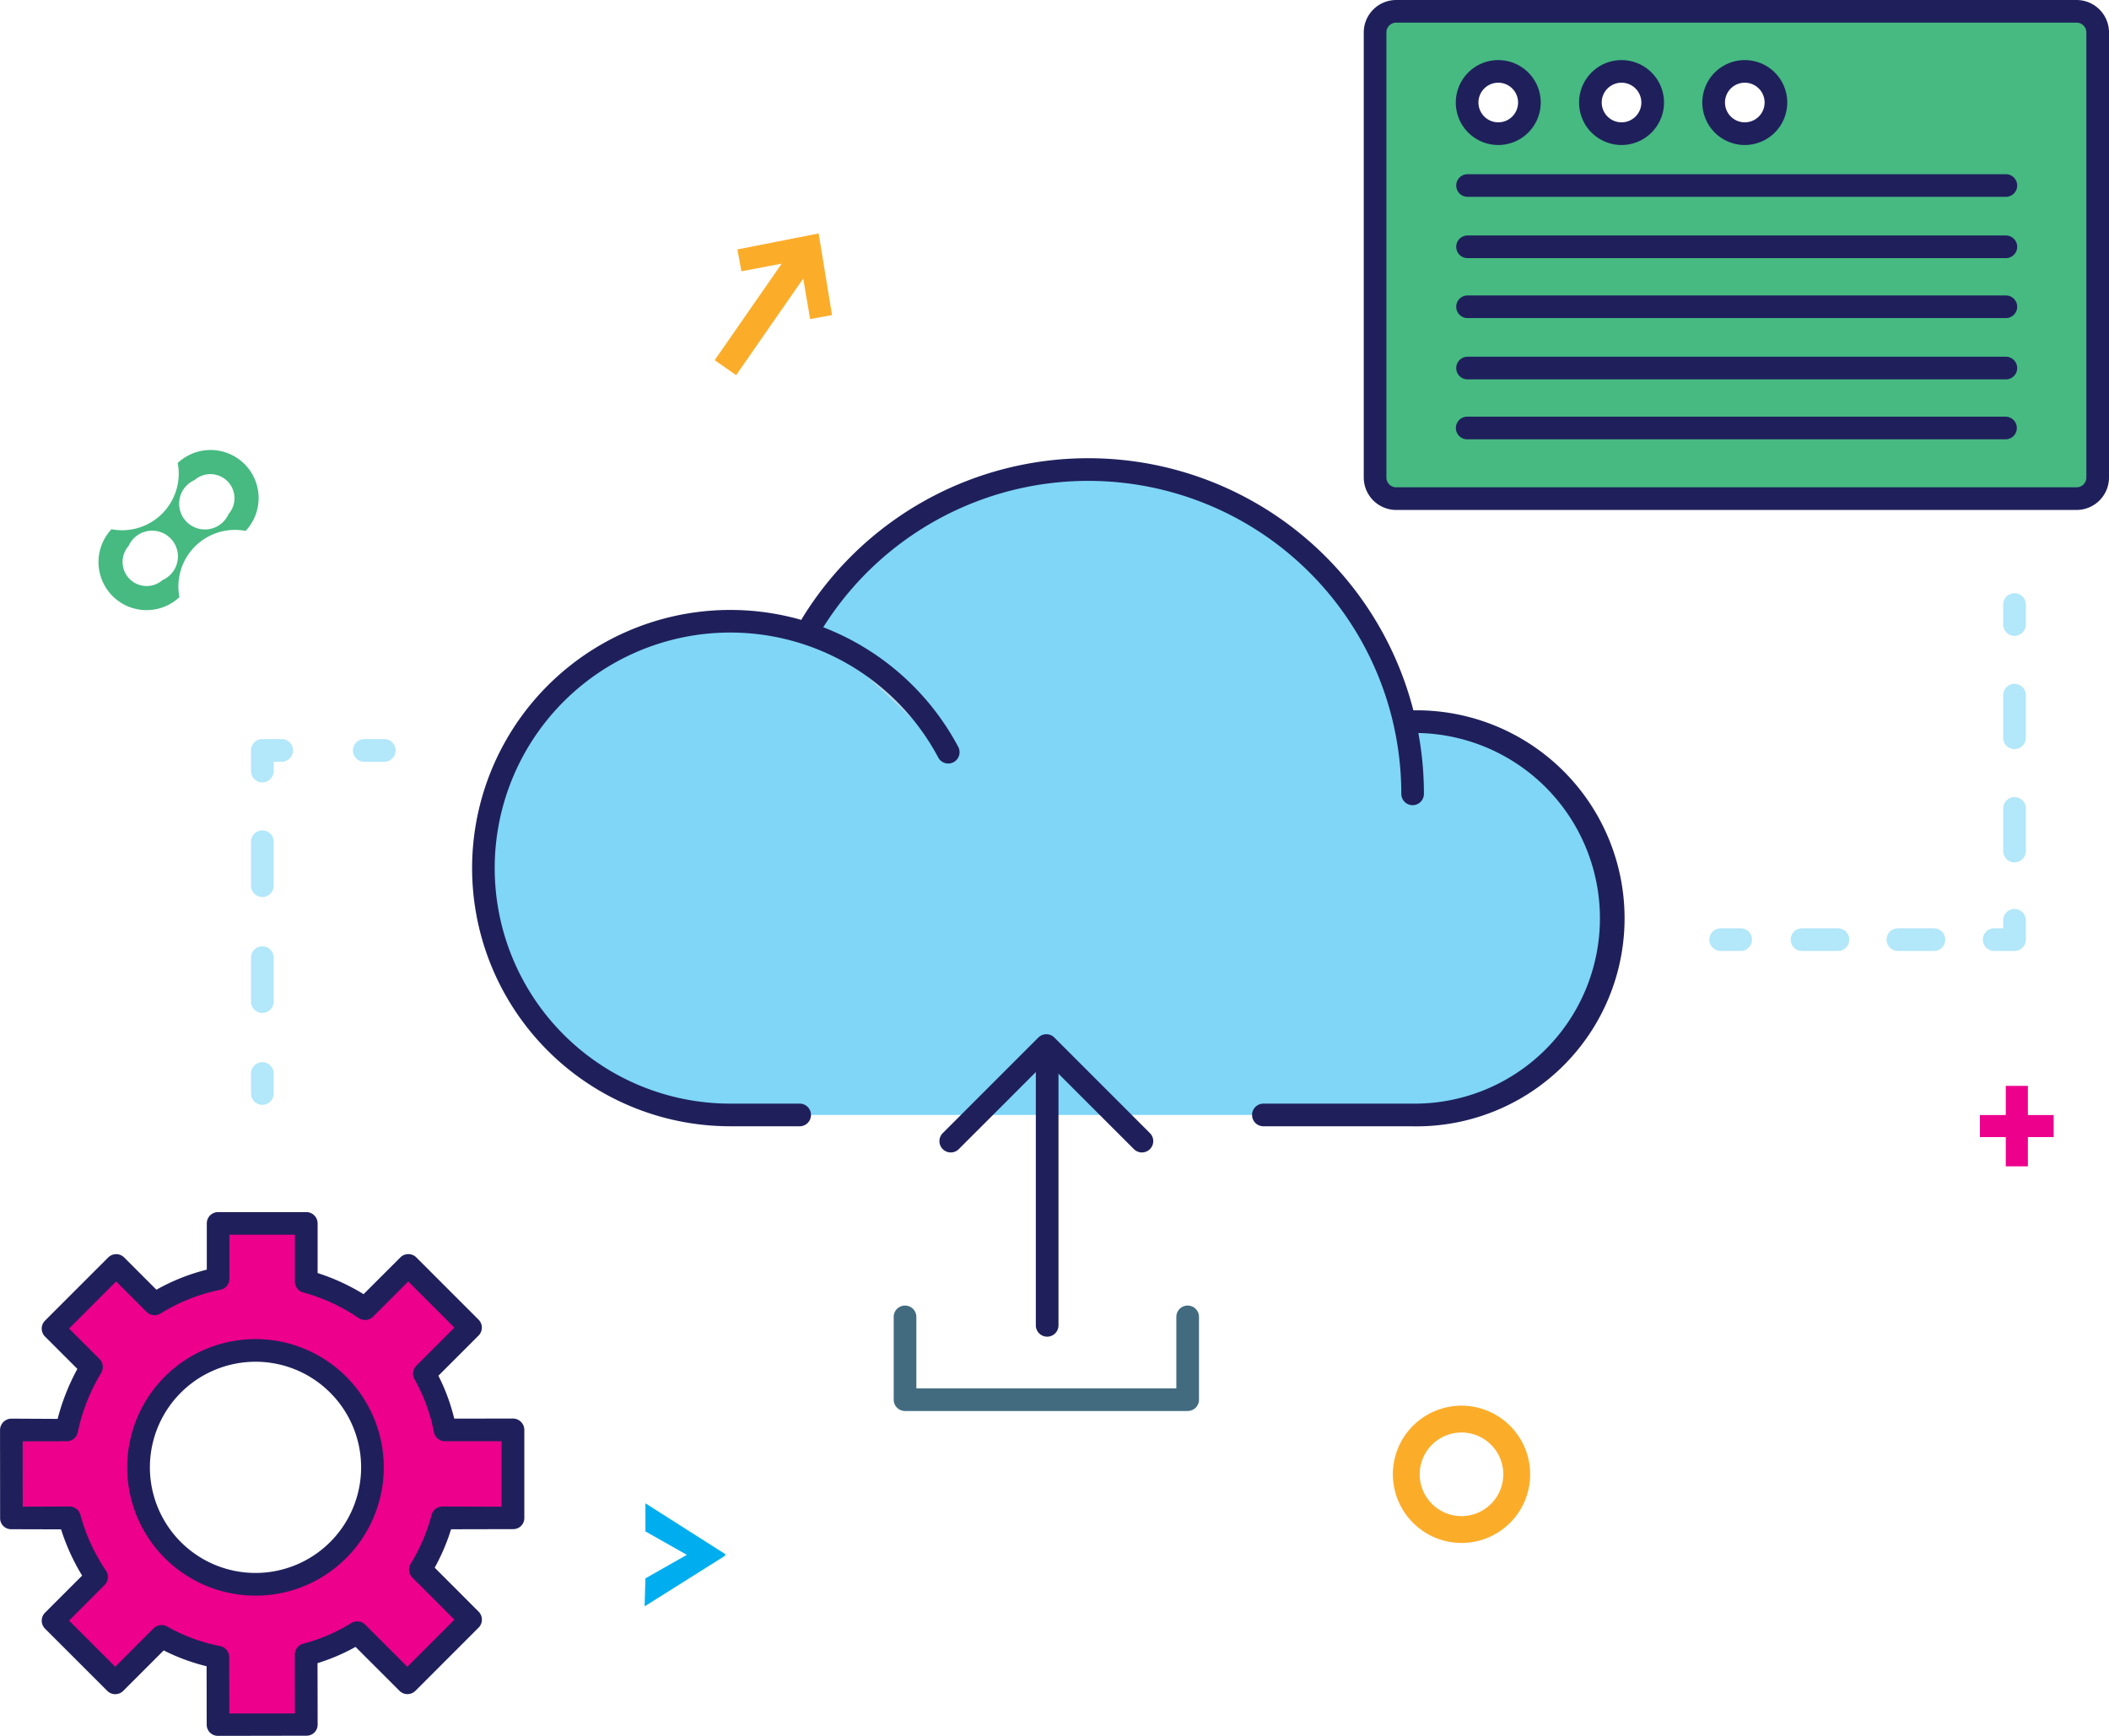 <svg xmlns="http://www.w3.org/2000/svg" width="199.706" height="164.385" viewBox="0 0 199.706 164.385"><defs><style>.a{fill:#b8dae8;}.b{opacity:0.5;}.c{fill:#00aeef;}.d{fill:#ec008c;}.e{fill:#46ba81;}.f{opacity:0.3;}.g{fill:#1f205b;}.h{fill:#426b80;}.i{fill:#fbad2a;}</style></defs><g transform="translate(-8925.487 -436.25)"><g transform="translate(8926.56 437.354)"><g transform="translate(44.7 43.362)"><g transform="translate(32.977 16.425)"><path class="a" d="M9549.633,918.853l11.041,10.341A23.468,23.468,0,0,0,9549.633,918.853Z" transform="translate(-9549.633 -918.853)"/></g><g class="b"><path class="c" d="M9376.26,812.546v6.84a30.715,30.715,0,0,0-56.9-16.052l1.885,1.765a23.47,23.47,0,0,1,11.042,10.341L9321.245,805.1a23.378,23.378,0,1,0-9.6,44.694h64.615a18.624,18.624,0,1,0,0-37.248Z" transform="translate(-9288.269 -788.675)"/></g></g><g transform="translate(0 114.754)"><path class="d" d="M8981.482,1382.42v-8.35l-6.425,0a17.8,17.8,0,0,0-1.96-5.334l4.365-4.364-5.889-5.888-4.093,4.093a18.546,18.546,0,0,0-5.57-2.57l0-5.5h-8.351l.008,5.236a18.236,18.236,0,0,0-6.014,2.385l-3.641-3.64-5.977,5.977,3.64,3.641a19.328,19.328,0,0,0-2.355,5.995l-5.236-.014.006,8.344,5.508-.009a18.469,18.469,0,0,0,2.562,5.577l-4.123,4.124,5.888,5.888,4.393-4.392a17.793,17.793,0,0,0,5.33,1.969l.007,6.393,8.355,0-.012-6.639a17.689,17.689,0,0,0,4.84-2.078l4.744,4.744,5.978-5.978-4.744-4.744a17.819,17.819,0,0,0,2.089-4.872Zm-16.548,3.021a11.08,11.08,0,1,1,0-15.669A11.081,11.081,0,0,1,8964.935,1385.442Z" transform="translate(-8933.987 -1354.506)"/></g><g transform="translate(129.186 0)"><path class="e" d="M10024.268,445h-64.387a2,2,0,0,0-2,2v42.179a2,2,0,0,0,2,2h64.387a2,2,0,0,0,2-2V447A2,2,0,0,0,10024.268,445ZM9969.5,456.557a2.948,2.948,0,1,1,2.949-2.948A2.949,2.949,0,0,1,9969.5,456.557Zm11.673,0a2.948,2.948,0,1,1,2.947-2.948A2.948,2.948,0,0,1,9981.17,456.557Zm11.671,0a2.948,2.948,0,1,1,2.948-2.948A2.949,2.949,0,0,1,9992.841,456.557Z" transform="translate(-9957.882 -445)"/></g></g><g transform="translate(8949.258 492.428)"><g class="f" transform="translate(0 13.816)"><g transform="translate(0 30.597)"><path class="c" d="M9114.954,1237.537a1.073,1.073,0,0,1-1.072-1.073v-1.892a1.072,1.072,0,1,1,2.145,0v1.892A1.072,1.072,0,0,1,9114.954,1237.537Z" transform="translate(-9113.882 -1233.5)"/></g><g transform="translate(0 8.643)"><path class="c" d="M9114.954,1076.786a1.073,1.073,0,0,1-1.072-1.072v-4.164a1.072,1.072,0,1,1,2.145,0v4.164A1.072,1.072,0,0,1,9114.954,1076.786Zm0-10.977a1.073,1.073,0,0,1-1.072-1.073v-4.164a1.072,1.072,0,1,1,2.145,0v4.164A1.072,1.072,0,0,1,9114.954,1065.809Z" transform="translate(-9113.882 -1059.5)"/></g><path class="c" d="M9114.954,995.1a1.073,1.073,0,0,1-1.072-1.073v-1.956a1.073,1.073,0,0,1,1.072-1.072h1.83a1.072,1.072,0,0,1,0,2.145h-.758v.883A1.072,1.072,0,0,1,9114.954,995.1Z" transform="translate(-9113.882 -991)"/><g transform="translate(9.652)"><path class="c" d="M9193.348,993.145h-1.893a1.072,1.072,0,0,1,0-2.145h1.893a1.072,1.072,0,0,1,0,2.145Z" transform="translate(-9190.383 -991)"/></g></g><g class="f" transform="translate(138.095 0)"><g transform="translate(27.821)"><path class="c" d="M10429.954,885.537a1.072,1.072,0,0,1-1.072-1.073v-1.893a1.073,1.073,0,0,1,2.146,0v1.893A1.074,1.074,0,0,1,10429.954,885.537Z" transform="translate(-10428.882 -881.5)"/></g><g transform="translate(27.821 8.58)"><path class="c" d="M10429.954,966.407a1.072,1.072,0,0,1-1.072-1.073V961.3a1.073,1.073,0,0,1,2.146,0v4.037A1.074,1.074,0,0,1,10429.954,966.407Zm0-10.725a1.072,1.072,0,0,1-1.072-1.072v-4.037a1.073,1.073,0,0,1,2.146,0v4.037A1.073,1.073,0,0,1,10429.954,955.682Z" transform="translate(-10428.882 -949.5)"/></g><g transform="translate(25.865 29.903)"><path class="c" d="M10416.41,1122.474h-1.955a1.073,1.073,0,0,1,0-2.145h.883v-.757a1.073,1.073,0,0,1,2.146,0v1.829A1.074,1.074,0,0,1,10416.41,1122.474Z" transform="translate(-10413.383 -1118.5)"/></g><g transform="translate(7.696 31.732)"><path class="c" d="M10282.946,1135.145h-3.407a1.072,1.072,0,0,1,0-2.145h3.407a1.072,1.072,0,0,1,0,2.145Zm-9.084,0h-3.406a1.072,1.072,0,1,1,0-2.145h3.406a1.072,1.072,0,0,1,0,2.145Z" transform="translate(-10269.383 -1133)"/></g><g transform="translate(0 31.732)"><path class="c" d="M10211.348,1135.145h-1.894a1.072,1.072,0,0,1,0-2.145h1.894a1.072,1.072,0,0,1,0,2.145Z" transform="translate(-10208.383 -1133)"/></g></g></g><g transform="translate(8925.487 436.25)"><g transform="translate(0 114.785)"><g transform="translate(12.039 12.027)"><path class="g" d="M9033.049,1465.624a12.147,12.147,0,1,1,8.593-3.554A12.113,12.113,0,0,1,9033.049,1465.624Zm0-22.149a10,10,0,1,0,7.077,2.926A9.977,9.977,0,0,0,9033.049,1443.474Z" transform="translate(-9020.902 -1441.33)"/></g><path class="g" d="M8954.484,1395.591h0l-8.354.015a1.063,1.063,0,0,1-1.072-1.062l-.008-5.53a18.967,18.967,0,0,1-4.062-1.5l-3.83,3.83a1.071,1.071,0,0,1-1.516,0l-5.889-5.888a1.07,1.07,0,0,1,0-1.517l3.51-3.511a19.969,19.969,0,0,1-1.994-4.378l-4.7-.013h0a1.037,1.037,0,0,1-1.072-1.04l-.008-8.339a1.088,1.088,0,0,1,1.072-1.093h0l4.381.024a20.678,20.678,0,0,1,1.871-4.735l-3.061-3.058a1.068,1.068,0,0,1,0-1.515l5.977-5.977a1.073,1.073,0,0,1,1.518,0l3.051,3.052a19.244,19.244,0,0,1,4.77-1.9l0-4.377a1.07,1.07,0,0,1,1.072-1.074h8.35a1.074,1.074,0,0,1,1.072,1.073l0,4.7a19.8,19.8,0,0,1,4.352,2l3.48-3.48a1.071,1.071,0,0,1,1.516,0l5.889,5.888a1.07,1.07,0,0,1,0,1.516l-3.8,3.8a18.611,18.611,0,0,1,1.5,4.061l5.563-.007h0a1.08,1.08,0,0,1,1.074,1.079v8.351a1.044,1.044,0,0,1-.312.743,1.059,1.059,0,0,1-.758.3h0l-5.867.013a19.173,19.173,0,0,1-1.551,3.636l4.156,4.161a1.073,1.073,0,0,1,0,1.519l-5.977,5.979a1.073,1.073,0,0,1-1.518,0l-4.156-4.156a18.524,18.524,0,0,1-3.6,1.538l.012,5.831a1.033,1.033,0,0,1-.314.741A1.056,1.056,0,0,1,8954.484,1395.591Zm-7.283-2.11,6.209,0-.01-5.564a1.074,1.074,0,0,1,.8-1.038,16.57,16.57,0,0,0,4.549-1.952,1.074,1.074,0,0,1,1.326.152l3.984,3.985,4.461-4.461-3.986-3.986a1.072,1.072,0,0,1-.15-1.324,16.94,16.94,0,0,0,1.963-4.594,1.084,1.084,0,0,1,1.035-.812h0l5.6.017,0-6.2-5.35,0h0a1.068,1.068,0,0,1-1.053-.856,16.666,16.666,0,0,0-1.842-5.014,1.072,1.072,0,0,1,.176-1.284l3.605-3.605-4.371-4.371-3.334,3.335a1.074,1.074,0,0,1-1.363.128,17.51,17.51,0,0,0-5.244-2.421,1.073,1.073,0,0,1-.795-1.036l0-4.432h-6.2l0,4.162a1.073,1.073,0,0,1-.859,1.053,17.1,17.1,0,0,0-5.66,2.245,1.073,1.073,0,0,1-1.324-.153l-2.883-2.882-4.461,4.461,2.883,2.882a1.073,1.073,0,0,1,.162,1.311,18.121,18.121,0,0,0-2.223,5.635,1.058,1.058,0,0,1-1.053.842h0l-4.162.008.006,6.188,4.434-.014h0a1.084,1.084,0,0,1,1.035.813,17.564,17.564,0,0,0,2.414,5.258,1.077,1.077,0,0,1-.131,1.365l-3.365,3.367,4.373,4.373,3.633-3.634a1.073,1.073,0,0,1,1.287-.175,16.615,16.615,0,0,0,5.014,1.851,1.072,1.072,0,0,1,.861,1.051Z" transform="translate(-8925.486 -1346.006)"/></g><g transform="translate(129.136 0)"><path class="g" d="M10016.479,484.542h-64.426a3.075,3.075,0,0,1-3.072-3.072V439.322a3.076,3.076,0,0,1,3.072-3.072h64.426a3.076,3.076,0,0,1,3.072,3.072V481.47A3.076,3.076,0,0,1,10016.479,484.542Zm-64.426-46.147a.928.928,0,0,0-.928.927V481.47a.928.928,0,0,0,.928.927h64.426a.928.928,0,0,0,.927-.927V439.322a.928.928,0,0,0-.927-.927Z" transform="translate(-9948.98 -436.25)"/><g transform="translate(8.719 5.691)"><path class="g" d="M10022.1,489.4a4.021,4.021,0,1,1,4.021-4.021A4.025,4.025,0,0,1,10022.1,489.4Zm0-5.9a1.876,1.876,0,1,0,1.876,1.876A1.877,1.877,0,0,0,10022.1,483.5Z" transform="translate(-10018.081 -481.359)"/><g transform="translate(11.672)"><path class="g" d="M10114.609,489.4a4.021,4.021,0,1,1,4.021-4.021A4.026,4.026,0,0,1,10114.609,489.4Zm0-5.9a1.876,1.876,0,1,0,1.875,1.876A1.878,1.878,0,0,0,10114.609,483.5Z" transform="translate(-10110.588 -481.359)"/></g><g transform="translate(23.343)"><path class="g" d="M10207.115,489.4a4.021,4.021,0,1,1,4.021-4.021A4.025,4.025,0,0,1,10207.115,489.4Zm0-5.9a1.876,1.876,0,1,0,1.877,1.876A1.877,1.877,0,0,0,10207.115,483.5Z" transform="translate(-10203.095 -481.359)"/></g><g transform="translate(0.038 10.805)"><path class="g" d="M10070.429,569.145h-50.973a1.072,1.072,0,1,1,0-2.145h50.973a1.072,1.072,0,0,1,0,2.145Z" transform="translate(-10018.383 -567)"/><g transform="translate(0 5.804)"><path class="g" d="M10070.429,615.145h-50.973a1.072,1.072,0,1,1,0-2.145h50.973a1.072,1.072,0,0,1,0,2.145Z" transform="translate(-10018.383 -613)"/></g><g transform="translate(0 11.482)"><path class="g" d="M10070.429,660.145h-50.973a1.072,1.072,0,1,1,0-2.145h50.973a1.072,1.072,0,0,1,0,2.145Z" transform="translate(-10018.383 -658)"/></g><g transform="translate(0 17.286)"><path class="g" d="M10070.429,706.145h-50.973a1.072,1.072,0,1,1,0-2.145h50.973a1.072,1.072,0,0,1,0,2.145Z" transform="translate(-10018.383 -704)"/></g><g transform="translate(0 22.963)"><path class="g" d="M10070.429,751.145h-50.973a1.073,1.073,0,1,1,0-2.145h50.973a1.073,1.073,0,0,1,0,2.145Z" transform="translate(-10018.383 -749)"/></g></g></g></g><g transform="translate(44.7 43.394)"><g transform="translate(73.862 23.871)"><path class="g" d="M9880.379,1008.761H9866.25a1.072,1.072,0,0,1,0-2.145h14.129a17.551,17.551,0,1,0,0-35.1,1.072,1.072,0,0,1,0-2.145,19.7,19.7,0,1,1,0,39.393Z" transform="translate(-9865.178 -969.368)"/></g><g transform="translate(0 14.367)"><path class="g" d="M9310.795,942.943h-6.579a24.448,24.448,0,1,1,21.589-35.93,1.072,1.072,0,0,1-1.893,1.009,22.305,22.305,0,1,0-19.7,32.776h6.579a1.072,1.072,0,0,1,0,2.145Z" transform="translate(-9279.768 -894.047)"/></g><g transform="translate(31.092)"><path class="g" d="M9584.164,813.031a1.071,1.071,0,0,1-1.072-1.073,29.643,29.643,0,0,0-54.914-15.49,1.073,1.073,0,0,1-1.828-1.123,31.767,31.767,0,0,1,27.1-15.171,31.783,31.783,0,0,1,31.783,31.784A1.073,1.073,0,0,1,9584.164,813.031Z" transform="translate(-9526.191 -780.175)"/></g></g><g transform="translate(84.626 123.636)"><path class="h" d="M9624.042,1426.135h-26.765a1.072,1.072,0,0,1-1.072-1.072v-7.839a1.073,1.073,0,0,1,2.146,0v6.766h24.618v-6.766a1.073,1.073,0,0,1,2.146,0v7.839A1.072,1.072,0,0,1,9624.042,1426.135Z" transform="translate(-9596.205 -1416.151)"/></g><g transform="translate(88.958 97.941)"><path class="g" d="M9649.715,1223.695a1.066,1.066,0,0,1-.758-.314l-8.293-8.292-8.291,8.292a1.073,1.073,0,0,1-1.518-1.517l9.051-9.05a1.074,1.074,0,0,1,1.518,0l9.049,9.05a1.072,1.072,0,0,1-.758,1.831Z" transform="translate(-9630.542 -1212.5)"/><g transform="translate(9.127 0.505)"><path class="g" d="M9703.955,1244.636a1.074,1.074,0,0,1-1.073-1.073v-25.991a1.073,1.073,0,0,1,2.146,0v25.991A1.072,1.072,0,0,1,9703.955,1244.636Z" transform="translate(-9702.882 -1216.5)"/></g></g><path class="i" d="M9977.326,1501.8a3.958,3.958,0,1,1,3.968-3.947,3.96,3.96,0,0,1-3.968,3.947m0,2.543a6.5,6.5,0,1,0-6.489-6.474,6.513,6.513,0,0,0,6.489,6.474" transform="translate(-9838.943 -1358.226)"/><path class="e" d="M9011.509,779.875a2.442,2.442,0,1,1-3.221-3.222,2.283,2.283,0,0,1,3.221,3.222m-6.242,6.242a2.283,2.283,0,0,1-3.222-3.222,2.442,2.442,0,1,1,3.222,3.222m1.433-11.086a5.366,5.366,0,0,1-6.275,6.276,4.551,4.551,0,0,0,6.433,6.432,5.364,5.364,0,0,1,6.274-6.276,4.551,4.551,0,0,0-6.432-6.433" transform="translate(-8989.87 -731.188)"/><path class="i" d="M9463.892,624.873l6.348-9.143.656,3.832,2.073-.374-1.269-7.732-7.689,1.513.374,2.073,3.818-.725-6.348,9.143Z" transform="translate(-9394.182 -589.349)"/><path class="c" d="M9409.346,1564.569v2.66l3.921,2.22-3.921,2.228-.078,2.653,7.628-4.8v-.157Z" transform="translate(-9348.229 -1422.207)"/><path class="d" d="M10418.411,1254h-2.44v-2.762h-2.093V1254h-2.447v2.092h2.447v2.769h2.093v-2.769h2.44Z" transform="translate(-10223.946 -1148.408)"/></g></g></svg>